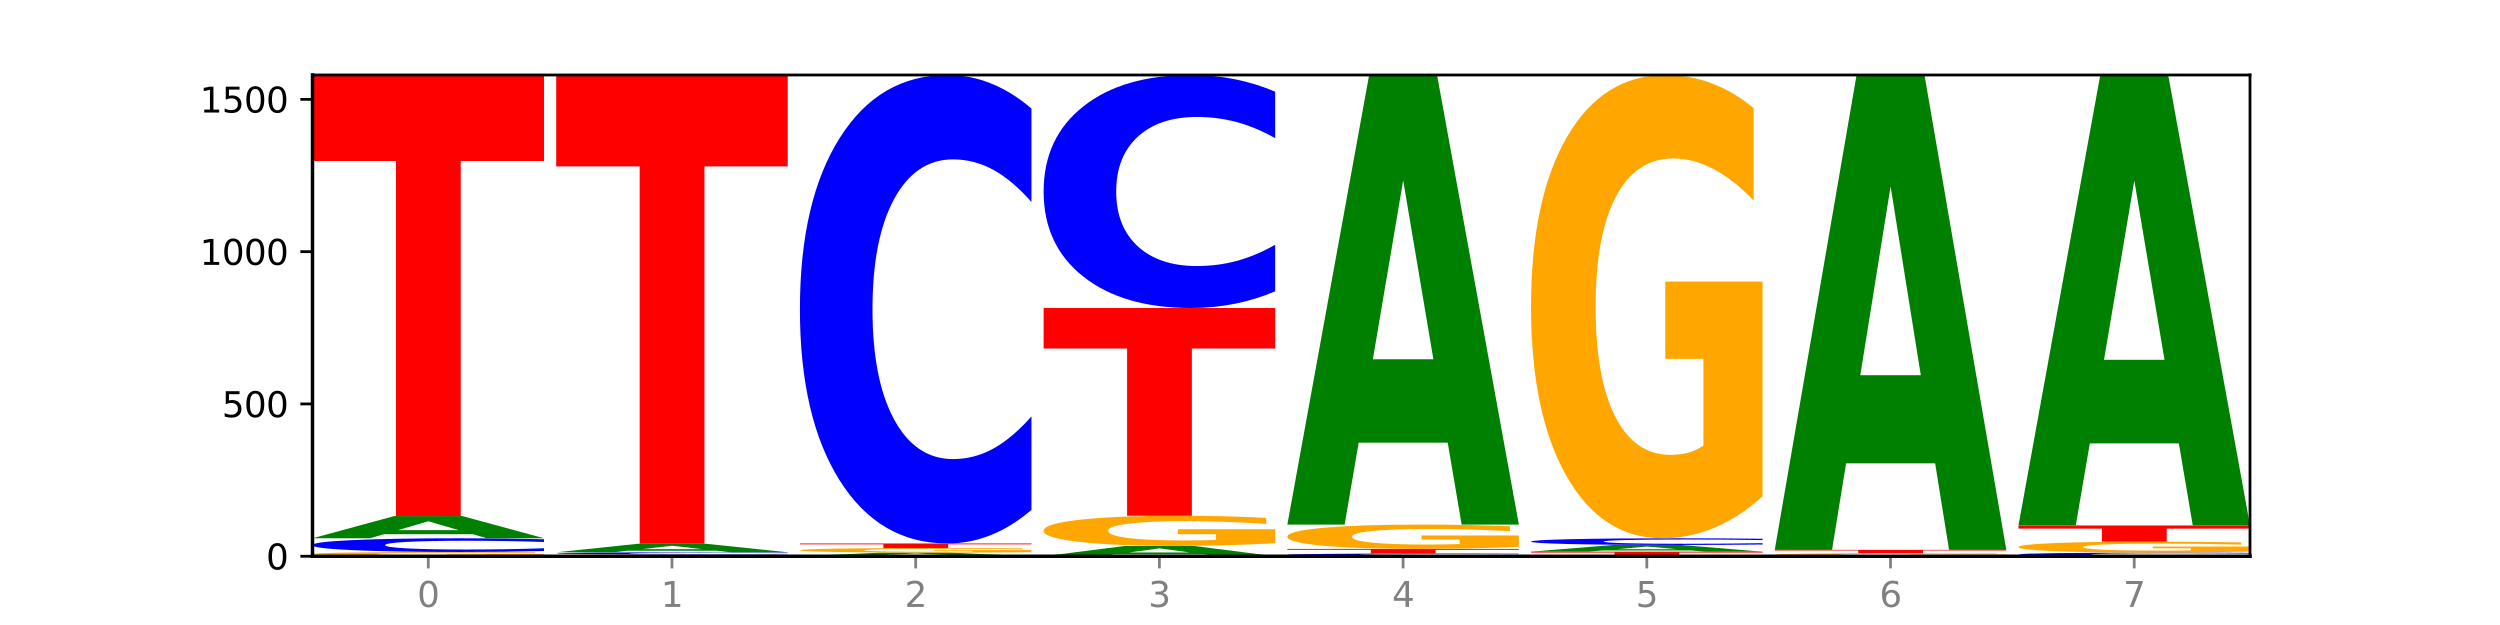 <?xml version="1.0" encoding="utf-8" standalone="no"?>
<!DOCTYPE svg PUBLIC "-//W3C//DTD SVG 1.1//EN"
  "http://www.w3.org/Graphics/SVG/1.1/DTD/svg11.dtd">
<svg xmlns:xlink="http://www.w3.org/1999/xlink" width="720pt" height="180pt" viewBox="0 0 720 180" xmlns="http://www.w3.org/2000/svg" version="1.1">
 <defs>
  <style type="text/css">*{stroke-linejoin: round; stroke-linecap: butt}</style>
 </defs>
 <g id="figure_1">
  <g id="patch_1">
   <path d="M 0 180 
L 720 180 
L 720 0 
L 0 0 
z
" style="fill: #ffffff"/>
  </g>
  <g id="axes_1">
   <g id="patch_2">
    <path d="M 90 160.2 
L 648 160.2 
L 648 21.6 
L 90 21.6 
z
" style="fill: #ffffff"/>
   </g>
   <g id="line2d_1">
    <path d="M 90 160.2 
L 648 160.2 
" clip-path="url(#p4c9cf1feee)" style="fill: none; stroke: #000000; stroke-width: 0.5; stroke-linecap: square"/>
   </g>
   <g id="patch_3">
    <path d="M 156.679 160.089 
Q 149.955 160.144 142.722 160.172 
Q 135.489 160.2 127.778 160.2 
Q 110.353 160.2 100.177 160.035 
Q 90 159.869 90 159.586 
Q 90 159.3 100.356 159.136 
Q 110.727 158.972 128.764 158.972 
Q 135.713 158.972 142.079 158.994 
Q 148.46 159.016 154.109 159.06 
L 154.109 159.305 
Q 148.281 159.249 142.513 159.221 
Q 136.744 159.193 130.946 159.193 
Q 120.216 159.193 114.403 159.295 
Q 108.59 159.397 108.59 159.586 
Q 108.59 159.774 114.194 159.877 
Q 119.798 159.979 130.109 159.979 
Q 132.919 159.979 135.325 159.973 
Q 137.731 159.967 139.643 159.954 
L 139.643 159.724 
L 128.66 159.724 
L 128.66 159.52 
L 156.679 159.52 
L 156.679 160.089 
z
" clip-path="url(#p4c9cf1feee)" style="fill: #ffa600"/>
   </g>
   <g id="patch_4">
    <path d="M 156.679 158.689 
Q 151.102 158.829 145.07 158.9 
Q 139.039 158.972 132.47 158.972 
Q 112.882 158.972 101.441 158.44 
Q 90 157.909 90 156.999 
Q 90 156.087 101.441 155.556 
Q 112.882 155.024 132.47 155.024 
Q 139.039 155.024 145.07 155.096 
Q 151.102 155.167 156.679 155.307 
L 156.679 156.094 
Q 151.051 155.908 145.591 155.822 
Q 140.131 155.735 134.1 155.735 
Q 123.281 155.735 117.082 156.072 
Q 110.899 156.408 110.899 156.999 
Q 110.899 157.588 117.082 157.925 
Q 123.281 158.261 134.1 158.261 
Q 140.131 158.261 145.591 158.174 
Q 151.051 158.087 156.679 157.901 
L 156.679 158.689 
z
" clip-path="url(#p4c9cf1feee)" style="fill: #0000ff"/>
   </g>
   <g id="patch_5">
    <path d="M 136.189 153.858 
L 110.545 153.858 
L 106.496 155.024 
L 90 155.024 
L 113.558 148.621 
L 133.121 148.621 
L 156.679 155.024 
L 140.197 155.024 
L 136.189 153.858 
z
M 114.635 152.669 
L 132.058 152.669 
L 123.36 150.122 
L 114.635 152.669 
z
" clip-path="url(#p4c9cf1feee)" style="fill: #008000"/>
   </g>
   <g id="patch_6">
    <path d="M 90 21.6 
L 156.679 21.6 
L 156.679 46.373 
L 132.69 46.373 
L 132.69 148.621 
L 114.036 148.621 
L 114.036 46.373 
L 90 46.373 
L 90 21.6 
z
" clip-path="url(#p4c9cf1feee)" style="fill: #ff0000"/>
   </g>
   <g id="patch_7">
    <path d="M 226.868 160.152 
Q 220.143 160.176 212.91 160.188 
Q 205.678 160.2 197.967 160.2 
Q 180.542 160.2 170.365 160.129 
Q 160.189 160.058 160.189 159.937 
Q 160.189 159.814 170.545 159.744 
Q 180.916 159.674 198.953 159.674 
Q 205.902 159.674 212.268 159.683 
Q 218.649 159.693 224.298 159.711 
L 224.298 159.816 
Q 218.47 159.792 212.701 159.78 
Q 206.933 159.768 201.135 159.768 
Q 190.405 159.768 184.592 159.812 
Q 178.779 159.856 178.779 159.937 
Q 178.779 160.017 184.383 160.061 
Q 189.987 160.105 200.298 160.105 
Q 203.107 160.105 205.513 160.103 
Q 207.919 160.1 209.832 160.095 
L 209.832 159.996 
L 198.848 159.996 
L 198.848 159.908 
L 226.868 159.908 
L 226.868 160.152 
z
" clip-path="url(#p4c9cf1feee)" style="fill: #ffa600"/>
   </g>
   <g id="patch_8">
    <path d="M 226.868 159.63 
Q 221.29 159.651 215.259 159.663 
Q 209.228 159.674 202.659 159.674 
Q 183.07 159.674 171.629 159.591 
Q 160.189 159.508 160.189 159.367 
Q 160.189 159.225 171.629 159.142 
Q 183.07 159.06 202.659 159.06 
Q 209.228 159.06 215.259 159.071 
Q 221.29 159.082 226.868 159.104 
L 226.868 159.226 
Q 221.24 159.197 215.78 159.184 
Q 210.32 159.17 204.289 159.17 
Q 193.47 159.17 187.27 159.223 
Q 181.088 159.275 181.088 159.367 
Q 181.088 159.458 187.27 159.511 
Q 193.47 159.563 204.289 159.563 
Q 210.32 159.563 215.78 159.55 
Q 221.24 159.536 226.868 159.507 
L 226.868 159.63 
z
" clip-path="url(#p4c9cf1feee)" style="fill: #0000ff"/>
   </g>
   <g id="patch_9">
    <path d="M 206.377 158.612 
L 180.734 158.612 
L 176.685 159.06 
L 160.189 159.06 
L 183.747 156.603 
L 203.31 156.603 
L 226.868 159.06 
L 210.386 159.06 
L 206.377 158.612 
z
M 184.824 158.156 
L 202.247 158.156 
L 193.549 157.179 
L 184.824 158.156 
z
" clip-path="url(#p4c9cf1feee)" style="fill: #008000"/>
   </g>
   <g id="patch_10">
    <path d="M 160.189 21.6 
L 226.868 21.6 
L 226.868 47.929 
L 202.879 47.929 
L 202.879 156.603 
L 184.224 156.603 
L 184.224 47.929 
L 160.189 47.929 
L 160.189 21.6 
z
" clip-path="url(#p4c9cf1feee)" style="fill: #ff0000"/>
   </g>
   <g id="patch_11">
    <path d="M 276.566 160.008 
L 250.922 160.008 
L 246.873 160.2 
L 230.377 160.2 
L 253.935 159.147 
L 273.499 159.147 
L 297.057 160.2 
L 280.574 160.2 
L 276.566 160.008 
z
M 255.012 159.813 
L 272.435 159.813 
L 263.737 159.394 
L 255.012 159.813 
z
" clip-path="url(#p4c9cf1feee)" style="fill: #008000"/>
   </g>
   <g id="patch_12">
    <path d="M 297.057 159.028 
Q 290.332 159.088 283.099 159.118 
Q 275.866 159.147 268.155 159.147 
Q 250.731 159.147 240.554 158.97 
Q 230.377 158.793 230.377 158.49 
Q 230.377 158.183 240.733 158.007 
Q 251.104 157.832 269.142 157.832 
Q 276.09 157.832 282.457 157.855 
Q 288.838 157.879 294.486 157.926 
L 294.486 158.188 
Q 288.658 158.128 282.89 158.098 
Q 277.122 158.069 271.323 158.069 
Q 260.594 158.069 254.781 158.178 
Q 248.967 158.287 248.967 158.49 
Q 248.967 158.691 254.571 158.801 
Q 260.175 158.91 270.487 158.91 
Q 273.296 158.91 275.702 158.904 
Q 278.108 158.898 280.021 158.884 
L 280.021 158.638 
L 269.037 158.638 
L 269.037 158.418 
L 297.057 158.418 
L 297.057 159.028 
z
" clip-path="url(#p4c9cf1feee)" style="fill: #ffa600"/>
   </g>
   <g id="patch_13">
    <path d="M 230.377 156.516 
L 297.057 156.516 
L 297.057 156.772 
L 273.068 156.772 
L 273.068 157.832 
L 254.413 157.832 
L 254.413 156.772 
L 230.377 156.772 
L 230.377 156.516 
z
" clip-path="url(#p4c9cf1feee)" style="fill: #ff0000"/>
   </g>
   <g id="patch_14">
    <path d="M 297.057 146.845 
Q 291.479 151.639 285.448 154.063 
Q 279.417 156.516 272.848 156.516 
Q 253.259 156.516 241.818 138.345 
Q 230.377 120.174 230.377 89.1 
Q 230.377 57.914 241.818 39.771 
Q 253.259 21.6 272.848 21.6 
Q 279.417 21.6 285.448 24.053 
Q 291.479 26.477 297.057 31.271 
L 297.057 58.165 
Q 291.429 51.81 285.969 48.856 
Q 280.509 45.902 274.477 45.902 
Q 263.658 45.902 257.459 57.412 
Q 251.277 68.894 251.277 89.1 
Q 251.277 109.221 257.459 120.731 
Q 263.658 132.214 274.477 132.214 
Q 280.509 132.214 285.969 129.259 
Q 291.429 126.277 297.057 119.923 
L 297.057 146.845 
z
" clip-path="url(#p4c9cf1feee)" style="fill: #0000ff"/>
   </g>
   <g id="patch_15">
    <path d="M 346.755 159.657 
L 321.111 159.657 
L 317.062 160.2 
L 300.566 160.2 
L 324.124 157.217 
L 343.687 157.217 
L 367.245 160.2 
L 350.763 160.2 
L 346.755 159.657 
z
M 325.201 159.103 
L 342.624 159.103 
L 333.926 157.917 
L 325.201 159.103 
z
" clip-path="url(#p4c9cf1feee)" style="fill: #008000"/>
   </g>
   <g id="patch_16">
    <path d="M 367.245 156.432 
Q 360.521 156.825 353.288 157.022 
Q 346.055 157.217 338.344 157.217 
Q 320.919 157.217 310.743 156.048 
Q 300.566 154.878 300.566 152.878 
Q 300.566 150.854 310.922 149.694 
Q 321.293 148.533 339.33 148.533 
Q 346.279 148.533 352.645 148.691 
Q 359.026 148.847 364.675 149.156 
L 364.675 150.887 
Q 358.847 150.49 353.079 150.295 
Q 347.31 150.097 341.512 150.097 
Q 330.782 150.097 324.969 150.819 
Q 319.156 151.538 319.156 152.878 
Q 319.156 154.205 324.76 154.93 
Q 330.364 155.653 340.675 155.653 
Q 343.485 155.653 345.891 155.612 
Q 348.297 155.569 350.209 155.479 
L 350.209 153.854 
L 339.226 153.854 
L 339.226 152.406 
L 367.245 152.406 
L 367.245 156.432 
z
" clip-path="url(#p4c9cf1feee)" style="fill: #ffa600"/>
   </g>
   <g id="patch_17">
    <path d="M 300.566 88.707 
L 367.245 88.707 
L 367.245 100.375 
L 343.256 100.375 
L 343.256 148.533 
L 324.602 148.533 
L 324.602 100.375 
L 300.566 100.375 
L 300.566 88.707 
z
" clip-path="url(#p4c9cf1feee)" style="fill: #ff0000"/>
   </g>
   <g id="patch_18">
    <path d="M 367.245 83.897 
Q 361.668 86.281 355.636 87.487 
Q 349.605 88.707 343.036 88.707 
Q 323.448 88.707 312.007 79.669 
Q 300.566 70.631 300.566 55.174 
Q 300.566 39.662 312.007 30.638 
Q 323.448 21.6 343.036 21.6 
Q 349.605 21.6 355.636 22.82 
Q 361.668 24.026 367.245 26.41 
L 367.245 39.787 
Q 361.617 36.627 356.157 35.157 
Q 350.697 33.688 344.666 33.688 
Q 333.847 33.688 327.648 39.413 
Q 321.465 45.124 321.465 55.174 
Q 321.465 65.183 327.648 70.908 
Q 333.847 76.619 344.666 76.619 
Q 350.697 76.619 356.157 75.15 
Q 361.617 73.666 367.245 70.506 
L 367.245 83.897 
z
" clip-path="url(#p4c9cf1feee)" style="fill: #0000ff"/>
   </g>
   <g id="patch_19">
    <path d="M 437.434 160.143 
Q 431.856 160.171 425.825 160.186 
Q 419.794 160.2 413.225 160.2 
Q 393.636 160.2 382.196 160.094 
Q 370.755 159.987 370.755 159.805 
Q 370.755 159.623 382.196 159.517 
Q 393.636 159.411 413.225 159.411 
Q 419.794 159.411 425.825 159.425 
Q 431.856 159.439 437.434 159.467 
L 437.434 159.624 
Q 431.806 159.587 426.346 159.57 
Q 420.886 159.553 414.855 159.553 
Q 404.036 159.553 397.836 159.62 
Q 391.654 159.687 391.654 159.805 
Q 391.654 159.923 397.836 159.991 
Q 404.036 160.058 414.855 160.058 
Q 420.886 160.058 426.346 160.041 
Q 431.806 160.023 437.434 159.986 
L 437.434 160.143 
z
" clip-path="url(#p4c9cf1feee)" style="fill: #0000ff"/>
   </g>
   <g id="patch_20">
    <path d="M 370.755 158.095 
L 437.434 158.095 
L 437.434 158.351 
L 413.445 158.351 
L 413.445 159.411 
L 394.79 159.411 
L 394.79 158.351 
L 370.755 158.351 
L 370.755 158.095 
z
" clip-path="url(#p4c9cf1feee)" style="fill: #ff0000"/>
   </g>
   <g id="patch_21">
    <path d="M 437.434 157.46 
Q 430.709 157.777 423.476 157.937 
Q 416.244 158.095 408.533 158.095 
Q 391.108 158.095 380.931 157.15 
Q 370.755 156.204 370.755 154.588 
Q 370.755 152.953 381.111 152.015 
Q 391.482 151.077 409.519 151.077 
Q 416.468 151.077 422.834 151.205 
Q 429.215 151.331 434.864 151.58 
L 434.864 152.979 
Q 429.036 152.659 423.267 152.501 
Q 417.499 152.341 411.701 152.341 
Q 400.971 152.341 395.158 152.924 
Q 389.345 153.505 389.345 154.588 
Q 389.345 155.661 394.949 156.246 
Q 400.553 156.831 410.864 156.831 
Q 413.673 156.831 416.079 156.797 
Q 418.485 156.762 420.398 156.69 
L 420.398 155.377 
L 409.414 155.377 
L 409.414 154.207 
L 437.434 154.207 
L 437.434 157.46 
z
" clip-path="url(#p4c9cf1feee)" style="fill: #ffa600"/>
   </g>
   <g id="patch_22">
    <path d="M 416.943 127.49 
L 391.3 127.49 
L 387.251 151.077 
L 370.755 151.077 
L 394.313 21.6 
L 413.876 21.6 
L 437.434 151.077 
L 420.952 151.077 
L 416.943 127.49 
z
M 395.39 103.46 
L 412.813 103.46 
L 404.115 51.957 
L 395.39 103.46 
z
" clip-path="url(#p4c9cf1feee)" style="fill: #008000"/>
   </g>
   <g id="patch_23">
    <path d="M 440.943 158.884 
L 507.623 158.884 
L 507.623 159.141 
L 483.634 159.141 
L 483.634 160.2 
L 464.979 160.2 
L 464.979 159.141 
L 440.943 159.141 
L 440.943 158.884 
z
" clip-path="url(#p4c9cf1feee)" style="fill: #ff0000"/>
   </g>
   <g id="patch_24">
    <path d="M 487.132 158.533 
L 461.488 158.533 
L 457.439 158.884 
L 440.943 158.884 
L 464.501 156.954 
L 484.065 156.954 
L 507.623 158.884 
L 491.14 158.884 
L 487.132 158.533 
z
M 465.578 158.174 
L 483.001 158.174 
L 474.303 157.407 
L 465.578 158.174 
z
" clip-path="url(#p4c9cf1feee)" style="fill: #008000"/>
   </g>
   <g id="patch_25">
    <path d="M 507.623 156.816 
Q 502.045 156.885 496.014 156.919 
Q 489.983 156.954 483.414 156.954 
Q 463.825 156.954 452.384 156.694 
Q 440.943 156.434 440.943 155.99 
Q 440.943 155.544 452.384 155.284 
Q 463.825 155.024 483.414 155.024 
Q 489.983 155.024 496.014 155.06 
Q 502.045 155.094 507.623 155.163 
L 507.623 155.547 
Q 501.995 155.457 496.535 155.414 
Q 491.075 155.372 485.043 155.372 
Q 474.224 155.372 468.025 155.537 
Q 461.843 155.701 461.843 155.99 
Q 461.843 156.278 468.025 156.442 
Q 474.224 156.607 485.043 156.607 
Q 491.075 156.607 496.535 156.564 
Q 501.995 156.522 507.623 156.431 
L 507.623 156.816 
z
" clip-path="url(#p4c9cf1feee)" style="fill: #0000ff"/>
   </g>
   <g id="patch_26">
    <path d="M 507.623 142.953 
Q 500.898 148.988 493.665 152.02 
Q 486.432 155.024 478.721 155.024 
Q 461.297 155.024 451.12 137.054 
Q 440.943 119.084 440.943 88.354 
Q 440.943 57.264 451.299 39.432 
Q 461.67 21.6 479.708 21.6 
Q 486.656 21.6 493.023 24.025 
Q 499.404 26.423 505.052 31.164 
L 505.052 57.76 
Q 499.224 51.669 493.456 48.665 
Q 487.688 45.633 481.889 45.633 
Q 471.16 45.633 465.347 56.713 
Q 459.533 67.765 459.533 88.354 
Q 459.533 108.749 465.137 119.884 
Q 470.741 130.991 481.053 130.991 
Q 483.862 130.991 486.268 130.357 
Q 488.674 129.696 490.587 128.317 
L 490.587 103.347 
L 479.603 103.347 
L 479.603 81.105 
L 507.623 81.105 
L 507.623 142.953 
z
" clip-path="url(#p4c9cf1feee)" style="fill: #ffa600"/>
   </g>
   <g id="patch_27">
    <path d="M 577.811 160.194 
Q 572.234 160.197 566.203 160.198 
Q 560.171 160.2 553.603 160.2 
Q 534.014 160.2 522.573 160.188 
Q 511.132 160.176 511.132 160.156 
Q 511.132 160.136 522.573 160.124 
Q 534.014 160.112 553.603 160.112 
Q 560.171 160.112 566.203 160.114 
Q 572.234 160.115 577.811 160.119 
L 577.811 160.136 
Q 572.183 160.132 566.723 160.13 
Q 561.263 160.128 555.232 160.128 
Q 544.413 160.128 538.214 160.136 
Q 532.031 160.143 532.031 160.156 
Q 532.031 160.169 538.214 160.177 
Q 544.413 160.184 555.232 160.184 
Q 561.263 160.184 566.723 160.182 
Q 572.183 160.18 577.811 160.176 
L 577.811 160.194 
z
" clip-path="url(#p4c9cf1feee)" style="fill: #0000ff"/>
   </g>
   <g id="patch_28">
    <path d="M 577.811 160.041 
Q 571.087 160.077 563.854 160.095 
Q 556.621 160.112 548.91 160.112 
Q 531.486 160.112 521.309 160.006 
Q 511.132 159.9 511.132 159.718 
Q 511.132 159.534 521.488 159.428 
Q 531.859 159.323 549.896 159.323 
Q 556.845 159.323 563.211 159.337 
Q 569.592 159.351 575.241 159.379 
L 575.241 159.537 
Q 569.413 159.501 563.645 159.483 
Q 557.876 159.465 552.078 159.465 
Q 541.348 159.465 535.535 159.531 
Q 529.722 159.596 529.722 159.718 
Q 529.722 159.838 535.326 159.904 
Q 540.93 159.97 551.241 159.97 
Q 554.051 159.97 556.457 159.966 
Q 558.863 159.962 560.775 159.954 
L 560.775 159.806 
L 549.792 159.806 
L 549.792 159.675 
L 577.811 159.675 
L 577.811 160.041 
z
" clip-path="url(#p4c9cf1feee)" style="fill: #ffa600"/>
   </g>
   <g id="patch_29">
    <path d="M 511.132 158.358 
L 577.811 158.358 
L 577.811 158.546 
L 553.822 158.546 
L 553.822 159.323 
L 535.168 159.323 
L 535.168 158.546 
L 511.132 158.546 
L 511.132 158.358 
z
" clip-path="url(#p4c9cf1feee)" style="fill: #ff0000"/>
   </g>
   <g id="patch_30">
    <path d="M 557.321 133.445 
L 531.677 133.445 
L 527.628 158.358 
L 511.132 158.358 
L 534.69 21.6 
L 554.253 21.6 
L 577.811 158.358 
L 561.329 158.358 
L 557.321 133.445 
z
M 535.767 108.063 
L 553.19 108.063 
L 544.492 53.665 
L 535.767 108.063 
z
" clip-path="url(#p4c9cf1feee)" style="fill: #008000"/>
   </g>
   <g id="patch_31">
    <path d="M 648 160.125 
Q 642.422 160.162 636.391 160.181 
Q 630.36 160.2 623.791 160.2 
Q 604.202 160.2 592.762 160.058 
Q 581.321 159.916 581.321 159.674 
Q 581.321 159.431 592.762 159.289 
Q 604.202 159.147 623.791 159.147 
Q 630.36 159.147 636.391 159.166 
Q 642.422 159.185 648 159.223 
L 648 159.433 
Q 642.372 159.383 636.912 159.36 
Q 631.452 159.337 625.421 159.337 
Q 614.602 159.337 608.402 159.427 
Q 602.22 159.516 602.22 159.674 
Q 602.22 159.831 608.402 159.921 
Q 614.602 160.01 625.421 160.01 
Q 631.452 160.01 636.912 159.987 
Q 642.372 159.964 648 159.914 
L 648 160.125 
z
" clip-path="url(#p4c9cf1feee)" style="fill: #0000ff"/>
   </g>
   <g id="patch_32">
    <path d="M 648 158.862 
Q 641.275 159.004 634.042 159.076 
Q 626.81 159.147 619.099 159.147 
Q 601.674 159.147 591.497 158.722 
Q 581.321 158.297 581.321 157.569 
Q 581.321 156.833 591.677 156.411 
Q 602.048 155.989 620.085 155.989 
Q 627.034 155.989 633.4 156.047 
Q 639.781 156.104 645.43 156.216 
L 645.43 156.845 
Q 639.602 156.701 633.833 156.63 
Q 628.065 156.558 622.267 156.558 
Q 611.537 156.558 605.724 156.82 
Q 599.911 157.082 599.911 157.569 
Q 599.911 158.052 605.515 158.316 
Q 611.119 158.579 621.43 158.579 
Q 624.239 158.579 626.645 158.563 
Q 629.051 158.548 630.964 158.515 
L 630.964 157.924 
L 619.98 157.924 
L 619.98 157.398 
L 648 157.398 
L 648 158.862 
z
" clip-path="url(#p4c9cf1feee)" style="fill: #ffa600"/>
   </g>
   <g id="patch_33">
    <path d="M 581.321 151.34 
L 648 151.34 
L 648 152.247 
L 624.011 152.247 
L 624.011 155.989 
L 605.356 155.989 
L 605.356 152.247 
L 581.321 152.247 
L 581.321 151.34 
z
" clip-path="url(#p4c9cf1feee)" style="fill: #ff0000"/>
   </g>
   <g id="patch_34">
    <path d="M 627.51 127.706 
L 601.866 127.706 
L 597.817 151.34 
L 581.321 151.34 
L 604.879 21.6 
L 624.442 21.6 
L 648 151.34 
L 631.518 151.34 
L 627.51 127.706 
z
M 605.956 103.626 
L 623.379 103.626 
L 614.681 52.019 
L 605.956 103.626 
z
" clip-path="url(#p4c9cf1feee)" style="fill: #008000"/>
   </g>
   <g id="matplotlib.axis_1">
    <g id="xtick_1">
     <g id="line2d_2">
      <defs>
       <path id="m5be82c6743" d="M 0 0 
L 0 3.5 
" style="stroke: #808080; stroke-width: 0.8"/>
      </defs>
      <g>
       <use xlink:href="#m5be82c6743" x="123.34" y="160.2" style="fill: #808080; stroke: #808080; stroke-width: 0.8"/>
      </g>
     </g>
     <g id="text_1">
      <!-- 0 -->
      <g style="fill: #808080" transform="translate(120.158 174.798) scale(0.1 -0.1)">
       <defs>
        <path id="DejaVuSans-30" d="M 2034 4250 
Q 1547 4250 1301 3770 
Q 1056 3291 1056 2328 
Q 1056 1369 1301 889 
Q 1547 409 2034 409 
Q 2525 409 2770 889 
Q 3016 1369 3016 2328 
Q 3016 3291 2770 3770 
Q 2525 4250 2034 4250 
z
M 2034 4750 
Q 2819 4750 3233 4129 
Q 3647 3509 3647 2328 
Q 3647 1150 3233 529 
Q 2819 -91 2034 -91 
Q 1250 -91 836 529 
Q 422 1150 422 2328 
Q 422 3509 836 4129 
Q 1250 4750 2034 4750 
z
" transform="scale(0.016)"/>
       </defs>
       <use xlink:href="#DejaVuSans-30"/>
      </g>
     </g>
    </g>
    <g id="xtick_2">
     <g id="line2d_3">
      <g>
       <use xlink:href="#m5be82c6743" x="193.528" y="160.2" style="fill: #808080; stroke: #808080; stroke-width: 0.8"/>
      </g>
     </g>
     <g id="text_2">
      <!-- 1 -->
      <g style="fill: #808080" transform="translate(190.347 174.798) scale(0.1 -0.1)">
       <defs>
        <path id="DejaVuSans-31" d="M 794 531 
L 1825 531 
L 1825 4091 
L 703 3866 
L 703 4441 
L 1819 4666 
L 2450 4666 
L 2450 531 
L 3481 531 
L 3481 0 
L 794 0 
L 794 531 
z
" transform="scale(0.016)"/>
       </defs>
       <use xlink:href="#DejaVuSans-31"/>
      </g>
     </g>
    </g>
    <g id="xtick_3">
     <g id="line2d_4">
      <g>
       <use xlink:href="#m5be82c6743" x="263.717" y="160.2" style="fill: #808080; stroke: #808080; stroke-width: 0.8"/>
      </g>
     </g>
     <g id="text_3">
      <!-- 2 -->
      <g style="fill: #808080" transform="translate(260.536 174.798) scale(0.1 -0.1)">
       <defs>
        <path id="DejaVuSans-32" d="M 1228 531 
L 3431 531 
L 3431 0 
L 469 0 
L 469 531 
Q 828 903 1448 1529 
Q 2069 2156 2228 2338 
Q 2531 2678 2651 2914 
Q 2772 3150 2772 3378 
Q 2772 3750 2511 3984 
Q 2250 4219 1831 4219 
Q 1534 4219 1204 4116 
Q 875 4013 500 3803 
L 500 4441 
Q 881 4594 1212 4672 
Q 1544 4750 1819 4750 
Q 2544 4750 2975 4387 
Q 3406 4025 3406 3419 
Q 3406 3131 3298 2873 
Q 3191 2616 2906 2266 
Q 2828 2175 2409 1742 
Q 1991 1309 1228 531 
z
" transform="scale(0.016)"/>
       </defs>
       <use xlink:href="#DejaVuSans-32"/>
      </g>
     </g>
    </g>
    <g id="xtick_4">
     <g id="line2d_5">
      <g>
       <use xlink:href="#m5be82c6743" x="333.906" y="160.2" style="fill: #808080; stroke: #808080; stroke-width: 0.8"/>
      </g>
     </g>
     <g id="text_4">
      <!-- 3 -->
      <g style="fill: #808080" transform="translate(330.724 174.798) scale(0.1 -0.1)">
       <defs>
        <path id="DejaVuSans-33" d="M 2597 2516 
Q 3050 2419 3304 2112 
Q 3559 1806 3559 1356 
Q 3559 666 3084 287 
Q 2609 -91 1734 -91 
Q 1441 -91 1130 -33 
Q 819 25 488 141 
L 488 750 
Q 750 597 1062 519 
Q 1375 441 1716 441 
Q 2309 441 2620 675 
Q 2931 909 2931 1356 
Q 2931 1769 2642 2001 
Q 2353 2234 1838 2234 
L 1294 2234 
L 1294 2753 
L 1863 2753 
Q 2328 2753 2575 2939 
Q 2822 3125 2822 3475 
Q 2822 3834 2567 4026 
Q 2313 4219 1838 4219 
Q 1578 4219 1281 4162 
Q 984 4106 628 3988 
L 628 4550 
Q 988 4650 1302 4700 
Q 1616 4750 1894 4750 
Q 2613 4750 3031 4423 
Q 3450 4097 3450 3541 
Q 3450 3153 3228 2886 
Q 3006 2619 2597 2516 
z
" transform="scale(0.016)"/>
       </defs>
       <use xlink:href="#DejaVuSans-33"/>
      </g>
     </g>
    </g>
    <g id="xtick_5">
     <g id="line2d_6">
      <g>
       <use xlink:href="#m5be82c6743" x="404.094" y="160.2" style="fill: #808080; stroke: #808080; stroke-width: 0.8"/>
      </g>
     </g>
     <g id="text_5">
      <!-- 4 -->
      <g style="fill: #808080" transform="translate(400.913 174.798) scale(0.1 -0.1)">
       <defs>
        <path id="DejaVuSans-34" d="M 2419 4116 
L 825 1625 
L 2419 1625 
L 2419 4116 
z
M 2253 4666 
L 3047 4666 
L 3047 1625 
L 3713 1625 
L 3713 1100 
L 3047 1100 
L 3047 0 
L 2419 0 
L 2419 1100 
L 313 1100 
L 313 1709 
L 2253 4666 
z
" transform="scale(0.016)"/>
       </defs>
       <use xlink:href="#DejaVuSans-34"/>
      </g>
     </g>
    </g>
    <g id="xtick_6">
     <g id="line2d_7">
      <g>
       <use xlink:href="#m5be82c6743" x="474.283" y="160.2" style="fill: #808080; stroke: #808080; stroke-width: 0.8"/>
      </g>
     </g>
     <g id="text_6">
      <!-- 5 -->
      <g style="fill: #808080" transform="translate(471.102 174.798) scale(0.1 -0.1)">
       <defs>
        <path id="DejaVuSans-35" d="M 691 4666 
L 3169 4666 
L 3169 4134 
L 1269 4134 
L 1269 2991 
Q 1406 3038 1543 3061 
Q 1681 3084 1819 3084 
Q 2600 3084 3056 2656 
Q 3513 2228 3513 1497 
Q 3513 744 3044 326 
Q 2575 -91 1722 -91 
Q 1428 -91 1123 -41 
Q 819 9 494 109 
L 494 744 
Q 775 591 1075 516 
Q 1375 441 1709 441 
Q 2250 441 2565 725 
Q 2881 1009 2881 1497 
Q 2881 1984 2565 2268 
Q 2250 2553 1709 2553 
Q 1456 2553 1204 2497 
Q 953 2441 691 2322 
L 691 4666 
z
" transform="scale(0.016)"/>
       </defs>
       <use xlink:href="#DejaVuSans-35"/>
      </g>
     </g>
    </g>
    <g id="xtick_7">
     <g id="line2d_8">
      <g>
       <use xlink:href="#m5be82c6743" x="544.472" y="160.2" style="fill: #808080; stroke: #808080; stroke-width: 0.8"/>
      </g>
     </g>
     <g id="text_7">
      <!-- 6 -->
      <g style="fill: #808080" transform="translate(541.29 174.798) scale(0.1 -0.1)">
       <defs>
        <path id="DejaVuSans-36" d="M 2113 2584 
Q 1688 2584 1439 2293 
Q 1191 2003 1191 1497 
Q 1191 994 1439 701 
Q 1688 409 2113 409 
Q 2538 409 2786 701 
Q 3034 994 3034 1497 
Q 3034 2003 2786 2293 
Q 2538 2584 2113 2584 
z
M 3366 4563 
L 3366 3988 
Q 3128 4100 2886 4159 
Q 2644 4219 2406 4219 
Q 1781 4219 1451 3797 
Q 1122 3375 1075 2522 
Q 1259 2794 1537 2939 
Q 1816 3084 2150 3084 
Q 2853 3084 3261 2657 
Q 3669 2231 3669 1497 
Q 3669 778 3244 343 
Q 2819 -91 2113 -91 
Q 1303 -91 875 529 
Q 447 1150 447 2328 
Q 447 3434 972 4092 
Q 1497 4750 2381 4750 
Q 2619 4750 2861 4703 
Q 3103 4656 3366 4563 
z
" transform="scale(0.016)"/>
       </defs>
       <use xlink:href="#DejaVuSans-36"/>
      </g>
     </g>
    </g>
    <g id="xtick_8">
     <g id="line2d_9">
      <g>
       <use xlink:href="#m5be82c6743" x="614.66" y="160.2" style="fill: #808080; stroke: #808080; stroke-width: 0.8"/>
      </g>
     </g>
     <g id="text_8">
      <!-- 7 -->
      <g style="fill: #808080" transform="translate(611.479 174.798) scale(0.1 -0.1)">
       <defs>
        <path id="DejaVuSans-37" d="M 525 4666 
L 3525 4666 
L 3525 4397 
L 1831 0 
L 1172 0 
L 2766 4134 
L 525 4134 
L 525 4666 
z
" transform="scale(0.016)"/>
       </defs>
       <use xlink:href="#DejaVuSans-37"/>
      </g>
     </g>
    </g>
   </g>
   <g id="matplotlib.axis_2">
    <g id="ytick_1">
     <g id="line2d_10">
      <defs>
       <path id="meb29dc6119" d="M 0 0 
L -3.5 0 
" style="stroke: #000000; stroke-width: 0.8"/>
      </defs>
      <g>
       <use xlink:href="#meb29dc6119" x="90" y="160.2" style="stroke: #000000; stroke-width: 0.8"/>
      </g>
     </g>
     <g id="text_9">
      <!-- 0 -->
      <g transform="translate(76.638 163.999) scale(0.1 -0.1)">
       <use xlink:href="#DejaVuSans-30"/>
      </g>
     </g>
    </g>
    <g id="ytick_2">
     <g id="line2d_11">
      <g>
       <use xlink:href="#meb29dc6119" x="90" y="116.339" style="stroke: #000000; stroke-width: 0.8"/>
      </g>
     </g>
     <g id="text_10">
      <!-- 500 -->
      <g transform="translate(63.913 120.138) scale(0.1 -0.1)">
       <use xlink:href="#DejaVuSans-35"/>
       <use xlink:href="#DejaVuSans-30" x="63.623"/>
       <use xlink:href="#DejaVuSans-30" x="127.246"/>
      </g>
     </g>
    </g>
    <g id="ytick_3">
     <g id="line2d_12">
      <g>
       <use xlink:href="#meb29dc6119" x="90" y="72.478" style="stroke: #000000; stroke-width: 0.8"/>
      </g>
     </g>
     <g id="text_11">
      <!-- 1000 -->
      <g transform="translate(57.55 76.278) scale(0.1 -0.1)">
       <use xlink:href="#DejaVuSans-31"/>
       <use xlink:href="#DejaVuSans-30" x="63.623"/>
       <use xlink:href="#DejaVuSans-30" x="127.246"/>
       <use xlink:href="#DejaVuSans-30" x="190.869"/>
      </g>
     </g>
    </g>
    <g id="ytick_4">
     <g id="line2d_13">
      <g>
       <use xlink:href="#meb29dc6119" x="90" y="28.618" style="stroke: #000000; stroke-width: 0.8"/>
      </g>
     </g>
     <g id="text_12">
      <!-- 1500 -->
      <g transform="translate(57.55 32.417) scale(0.1 -0.1)">
       <use xlink:href="#DejaVuSans-31"/>
       <use xlink:href="#DejaVuSans-35" x="63.623"/>
       <use xlink:href="#DejaVuSans-30" x="127.246"/>
       <use xlink:href="#DejaVuSans-30" x="190.869"/>
      </g>
     </g>
    </g>
   </g>
   <g id="patch_35">
    <path d="M 90 160.2 
L 90 21.6 
" style="fill: none; stroke: #000000; stroke-linejoin: miter; stroke-linecap: square"/>
   </g>
   <g id="patch_36">
    <path d="M 648 160.2 
L 648 21.6 
" style="fill: none; stroke: #000000; stroke-width: 0.8; stroke-linejoin: miter; stroke-linecap: square"/>
   </g>
   <g id="patch_37">
    <path d="M 90 160.2 
L 648 160.2 
" style="fill: none; stroke: #000000; stroke-linejoin: miter; stroke-linecap: square"/>
   </g>
   <g id="patch_38">
    <path d="M 90 21.6 
L 648 21.6 
" style="fill: none; stroke: #000000; stroke-width: 0.8; stroke-linejoin: miter; stroke-linecap: square"/>
   </g>
  </g>
 </g>
 <defs>
  <clipPath id="p4c9cf1feee">
   <rect x="90" y="21.6" width="558" height="138.6"/>
  </clipPath>
 </defs>
</svg>
